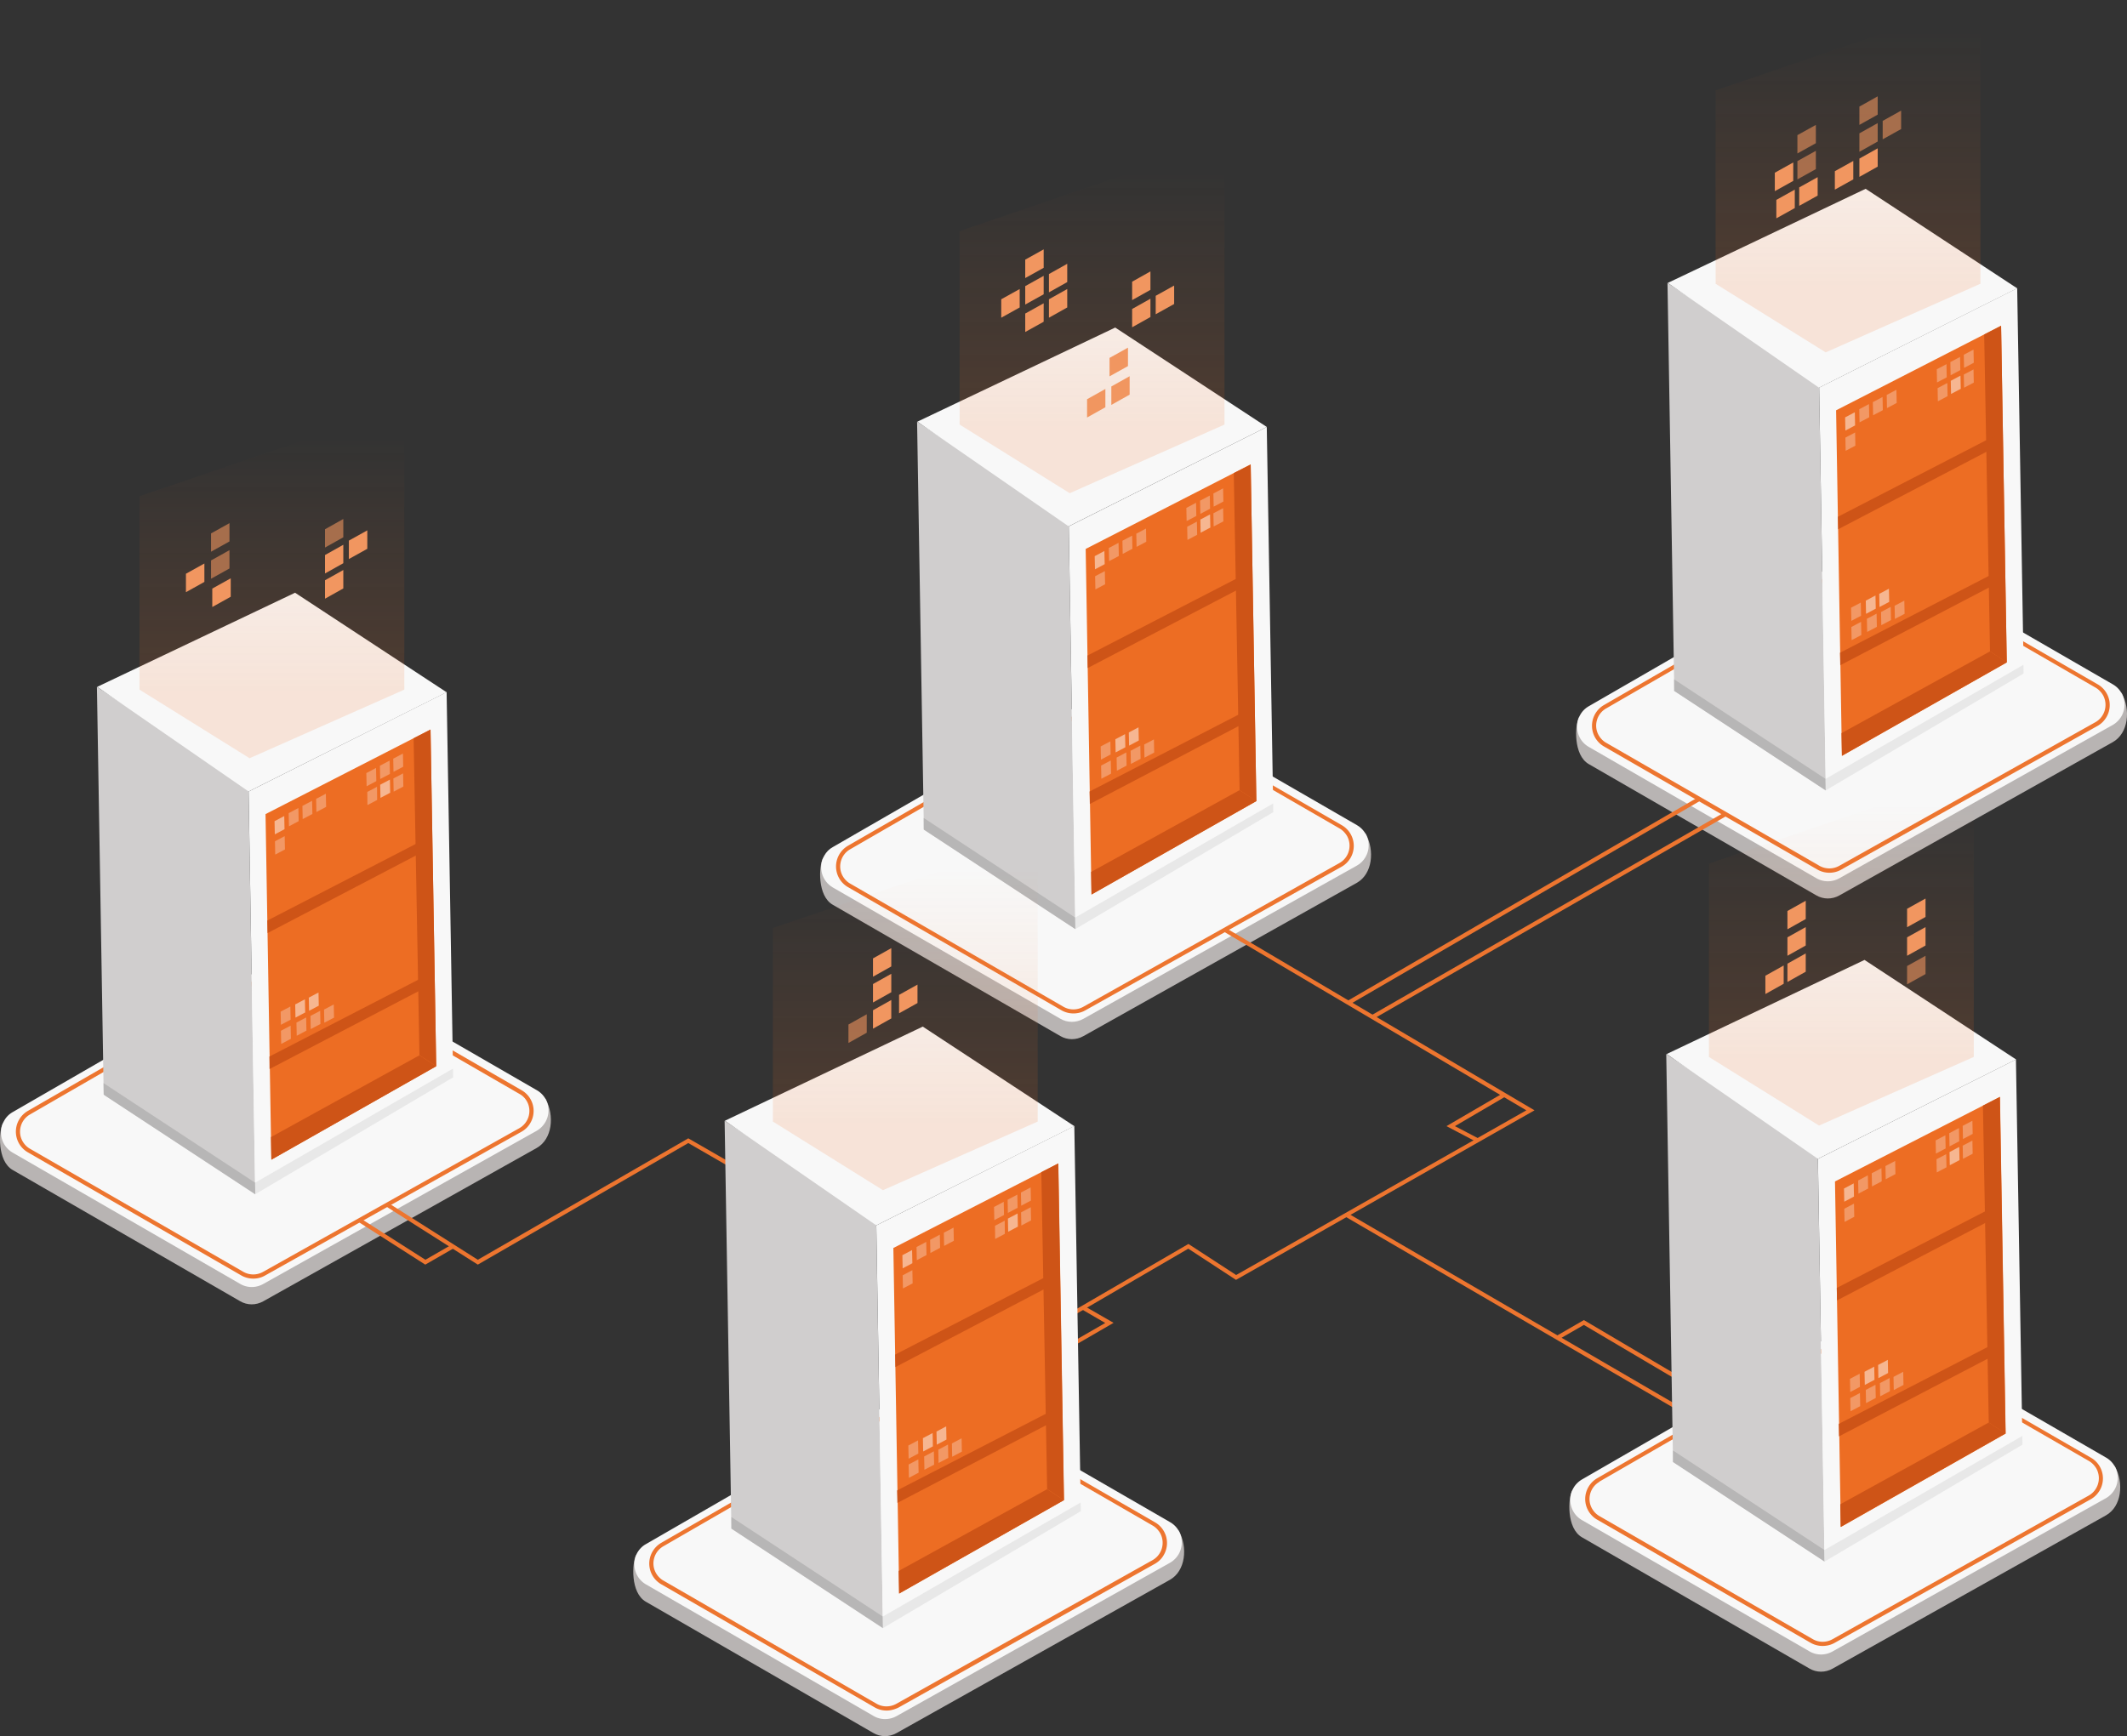 <svg xmlns="http://www.w3.org/2000/svg" xmlns:xlink="http://www.w3.org/1999/xlink" viewBox="0 0 1534 1252.5" xmlns:v="https://vecta.io/nano"><rect x="0" y="0" width="1534" height="1252.5" fill="#333333" stroke="none"/><style><![CDATA[.R{enable-background:new}.S{fill:#f8f8f8}.T{opacity:.58}.U{fill:#ed752f}.V{fill:#b8b4b3}.W{fill:#d0cece}.X{fill:#ed6d23}.Y{fill:#ce5417}.Z{fill:#f6b691}.a{fill:#f29865}.b{fill:#b7b6b6}.c{fill:#e8e8e8}.d{opacity:.15}]]></style><path d="M2 810.4l201.5-107.8c5.2-3 11.6-3 16.8 0l173.2 90.2c6.5 12 4.9 29-6.5 35.4L189.8 938.8c-5.2 2.9-11.5 2.9-16.6-.1L9.1 844c-11.2-6.5-10-27.9-7.1-33.6z" class="V"/><path d="M9.1 802.3l194.4-112.2c5.2-3 11.6-3 16.8 0l166.9 96.4c8 4.6 10.8 14.9 6.1 23a17.3 17.3 0 0 1-6.3 6.3L189.8 926.3c-5.2 2.9-11.5 2.9-16.6-.1L9.1 831.5c-8-4.7-10.8-14.9-6.1-23 1.4-2.6 3.5-4.7 6.1-6.2z" class="S"/><path d="M182.6 922.4a17.31 17.31 0 0 1-8.6-2.3L20.1 831.3a17.21 17.21 0 0 1-6.3-23.6 17.3 17.3 0 0 1 6.3-6.3l.7 1.3-.7-1.3 182.3-105.3c5.3-3.1 11.9-3.1 17.3 0l156.5 90.4a17.21 17.21 0 0 1 6.3 23.6c-1.5 2.7-3.8 4.9-6.5 6.4L191.1 920.2c-2.6 1.5-5.5 2.2-8.5 2.2h0zM211 696.8c-2.5 0-5 .7-7.1 1.9L21.6 804c-6.8 3.9-9.2 12.7-5.2 19.5 1.3 2.2 3.1 4 5.2 5.2l153.9 88.8c4.4 2.5 9.7 2.5 14.1.1l184.9-103.7c6.9-3.9 9.3-12.6 5.5-19.4a13.51 13.51 0 0 0-5.3-5.3l-156.5-90.4c-2.2-1.3-4.7-2-7.2-2h0z" class="U"/><path d="M69.9 495.5l109.3 71.8 4.9 294.3-109.3-71.9-4.9-294.2z" class="W"/><g class="S"><path d="M70.1 495.5l142.7-67.9 109.3 71.8L179.3 571 70.1 495.5h0z"/><path d="M322.1 499.3l4.7 277.9-142.7 84.3-4.8-290.5 142.8-71.7h0z"/></g><path d="M191.5 587.3l4.2 249.3 118.9-67.4-4.1-242.9-119 61h0z" class="X"/><g class="Y"><path d="M298.3 532.6l4.2 228.6 12.1 8-4.1-242.9-12.2 6.3z"/><path d="M302.5 761.3l-107.1 59 .3 16.3 118.9-67.4-12.1-7.9h0zm3.2-155.5l-112.9 58.3.2 9L306 614l-.3-8.2h0zm1.5 98.1l-112.9 58.3.1 9 113.1-59.1-.3-8.2h0z"/></g><g class="Z"><use xlink:href="#G"/><use xlink:href="#G" x="9.8" y="-4.9"/><use xlink:href="#G" x="61.3" y="-158.5"/><use xlink:href="#G" x="-14.9" y="-132.2"/></g><g class="a"><use xlink:href="#G" x="-4.7" y="-138"/><use xlink:href="#G" x="5.2" y="-143.2"/><use xlink:href="#G" x="15.1" y="-148.3"/><use xlink:href="#G" x="51.3" y="-166.9"/><path d="M281.2 558.3l-7 3.7-.2-9.6 7-3.7.2 9.6z"/><use xlink:href="#G" x="70.7" y="-177.3"/><use xlink:href="#G" x="70.8" y="-163"/><use xlink:href="#G" x="-10.5" y="5.2"/><use xlink:href="#G" x="-10.3" y="19"/><use xlink:href="#G" x="0.9" y="13.1"/><use xlink:href="#G" x="11" y="8.3"/><use xlink:href="#G" x="20.8" y="3.7"/><path d="M272 577.1l-7 3.7-.1-9.5 7-3.7.1 9.5zm-66.5 35.7l-7 3.7-.2-9.6 7-3.7.2 9.6z"/></g><path d="M74.7 781.4L184 853.2l.1 8.3-109.3-71.8-.1-8.3z" class="b"/><path d="M326.8 777.2l-.1-6.3L184 853.2l.1 8.3 142.7-84.3h0z" class="c"/><path d="M344.6 912.3l-66.2-42 1.6-2.5 64.6 41 151.8-87.6 37.5 21.6-1.5 2.6-36-20.8-151.8 87.7h0z" class="U"/><linearGradient id="A" gradientUnits="userSpaceOnUse" x1="196.13" y1="498.67" x2="196.13" y2="315.1"><stop offset="0" stop-color="#ed6d23"/><stop offset="1" stop-color="#ed6d23" stop-opacity="0"/></linearGradient><path d="M291.6 497.5L180 547l-79.4-49.5V358l191-65.2v204.7h0z" fill="url(#A)" class="R d"/><path d="M593.5 619.1L795 511.3c5.2-3 11.6-3 16.8 0L985 601.5c6.5 12 4.9 29-6.5 35.4L781.3 747.5c-5.2 2.9-11.5 2.9-16.6-.1l-164.1-94.7c-11.2-6.4-10.1-27.9-7.1-33.6h0z" class="V"/><path d="M600.6 611.1L795 498.9c5.2-3 11.6-3 16.8 0l166.9 96.4c8 4.7 10.8 14.9 6.1 23-1.5 2.6-3.7 4.8-6.3 6.2L781.3 735c-5.2 2.9-11.5 2.9-16.6-.1l-164.1-94.7c-8-4.7-10.8-14.9-6.1-23 1.4-2.5 3.5-4.7 6.1-6.1h0z" class="S"/><path d="M774.1 731.1a17.31 17.31 0 0 1-8.6-2.3L611.6 640a17.21 17.21 0 0 1-6.3-23.6 17.3 17.3 0 0 1 6.3-6.3l.7 1.3-.7-1.3 182.3-105.2c5.3-3.1 11.9-3.1 17.3 0l156.5 90.4a17.21 17.21 0 0 1 6.3 23.6c-1.6 2.7-3.8 4.9-6.5 6.4L782.5 729c-2.5 1.4-5.4 2.1-8.4 2.1h0zm28.4-225.6c-2.5 0-5 .7-7.1 1.9L613.1 612.7c-6.8 3.9-9.2 12.7-5.2 19.5 1.3 2.2 3.1 4 5.2 5.2L767 726.3c4.4 2.5 9.7 2.5 14.1.1L966 622.6c6.9-3.9 9.3-12.6 5.5-19.5-1.3-2.2-3.1-4.1-5.3-5.4l-156.5-90.4c-2.2-1.1-4.7-1.8-7.2-1.8h0z" class="U"/><path d="M661.4 304.2L770.7 376l4.9 294.3-109.3-71.8-4.9-294.3z" class="W"/><g class="S"><path d="M661.6 304.2l142.7-67.9L913.6 308l-142.9 71.7-109.1-75.5h0z"/><path d="M913.6 308l4.7 277.9-142.7 84.3-4.8-290.5L913.6 308z"/></g><path d="M783 396l4.2 249.3 118.9-67.4L902 335l-119 61z" class="X"/><g class="Y"><path d="M889.8 341.3L894 570l12.1 8-4.1-242.9-12.2 6.2h0z"/><path d="M894 570l-107.1 59 .3 16.3 118.9-67.4L894 570h0zm3.2-155.4l-112.9 58.3.2 9 113.1-59.1-.4-8.2h0zm1.5 98.1L785.8 571l.2 9 113-59.2-.3-8.1h0z"/></g><path d="M666.2 590.1l109.2 71.8.1 8.3-109.3-71.8v-8.3h0z" class="b"/><path d="M918.3 585.9l-.1-6.3-142.7 82.3.1 8.3 142.7-84.3h0z" class="c"/><linearGradient id="B" gradientUnits="userSpaceOnUse" x1="787.61" y1="307.38" x2="787.61" y2="123.82"><stop offset="0" stop-color="#ed6d23"/><stop offset="1" stop-color="#ed6d23" stop-opacity="0"/></linearGradient><path d="M883.1 306.3l-111.6 49.5-79.4-49.5V166.7l191-65.2v204.8z" fill="url(#B)" class="R d"/><path d="M1138.7 517.6l201.5-107.8c5.2-3 11.6-3 16.8 0l173.2 90.2c6.5 12 4.9 29-6.5 35.4L1326.5 646c-5.2 2.9-11.5 2.9-16.6-.1l-164.1-94.7c-11.2-6.5-10-28-7.1-33.6h0z" class="V"/><path d="M1145.8 509.5l194.3-112.2c5.2-3 11.6-3 16.8 0l166.9 96.4c8 4.6 10.8 14.9 6.2 23a17.3 17.3 0 0 1-6.3 6.3l-197.2 110.6c-5.2 2.9-11.5 2.9-16.6-.1l-164.1-94.7c-8-4.6-10.8-14.9-6.2-23a16.32 16.32 0 0 1 6.2-6.3h0z" class="S"/><path d="M1319.3 629.6a17.31 17.31 0 0 1-8.6-2.3l-153.9-88.8a17.21 17.21 0 0 1-6.3-23.6 17.3 17.3 0 0 1 6.3-6.3l182.3-105.3c5.3-3.1 11.9-3.1 17.3 0l156.5 90.4a17.21 17.21 0 0 1 6.3 23.6c-1.6 2.7-3.8 4.9-6.5 6.4l-184.9 103.7c-2.6 1.5-5.5 2.2-8.5 2.2h0zm-161-118.5c-6.8 3.9-9.2 12.7-5.2 19.5 1.3 2.2 3.1 4 5.2 5.2l153.9 88.8c4.4 2.5 9.7 2.5 14.1.1L1511.2 521c6.9-3.9 9.3-12.6 5.5-19.5-1.3-2.2-3.1-4.1-5.3-5.4l-156.5-90.4c-4.4-2.6-9.9-2.6-14.3 0l-182.3 105.4z" class="U"/><path d="M1202.6 204.1l109.3 71.8 4.9 294.3-109.3-71.8-4.9-294.3z" class="W"/><g class="S"><path d="M1202.8 204.1l142.7-67.9 109.3 71.8-142.9 71.7-109.1-75.6h0z"/><path d="M1454.8 207.9l4.7 277.9-142.7 84.3-4.8-290.5 142.8-71.7h0z"/></g><path d="M1324.2 296l4.2 249.3 118.9-67.4-4.1-242.9-119 61h0z" class="X"/><g class="Y"><path d="M1431 241.3l4.2 228.6 12.1 8-4.1-242.9-12.2 6.3h0z"/><path d="M1435.2 469.9l-107.1 59 .3 16.3 118.9-67.4-12.1-7.9h0zm3.2-155.4l-112.9 58.3.2 9 113.1-59.1-.4-8.2h0zm1.5 98.1L1327 470.9l.2 9 113.1-59.1-.4-8.2h0z"/></g><path d="M1207.4 490.1l109.2 71.8.1 8.3-109.3-71.8v-8.3h0z" class="b"/><path d="M1459.4 485.9l-.1-6.3-142.7 82.3.1 8.3 142.7-84.3z" class="c"/><g class="U"><path d="M743 967.2l-1.5-2.6 115.6-67.2 34.4 22.4L1100.8 801 882.3 671.9l1.5-2.6L1106.7 801 891.4 923.3 857 900.8l-114 66.4z"/><path d="M971.7 722.1l253-147 1.5 2.6-253 147-1.5-2.6zm17.4 10.3L1243.7 586l1.5 2.6L990.6 735l-1.5-2.6zM772.4 972.1l-1.5-2.6 26.2-15.1-16.7-9.7 1.5-2.6 21.2 12.2-30.7 17.8h0zm197.7-94.5l1.5-2.6 244.6 142.5-1.5 2.6-244.6-142.5z"/><path d="M1233 1009.4l-90.7-53.6-17.7 10.2-1.5-2.6 19.2-11.1 92.2 54.5-1.5 2.6h0z"/></g><linearGradient id="C" gradientUnits="userSpaceOnUse" x1="1332.825" y1="205.83" x2="1332.825" y2="22.27"><stop offset="0" stop-color="#ed6d23"/><stop offset="1" stop-color="#ed6d23" stop-opacity="0"/></linearGradient><path d="M1428.3 204.7l-111.6 49.5-79.4-49.5V65.2l191-65.2v204.7z" fill="url(#C)" class="R d"/><path d="M1133.8 1075.4l201.5-107.8c5.2-3 11.6-3 16.8 0l173.2 90.2c6.5 12 4.9 29-6.5 35.4l-197.2 110.6c-5.2 2.9-11.5 2.9-16.6-.1l-164.1-94.7c-11.2-6.5-10-28-7.1-33.6h0z" class="V"/><path d="M1140.9 1067.3l194.3-112.2c5.2-3 11.6-3 16.8 0l166.9 96.4c8 4.6 10.8 14.9 6.2 23a17.3 17.3 0 0 1-6.3 6.3l-197.2 110.6c-5.2 2.9-11.5 2.9-16.6-.1l-164.1-94.7c-8-4.6-10.8-14.9-6.2-23 1.5-2.7 3.7-4.8 6.2-6.3h0z" class="S"/><path d="M1314.4 1187.4a17.31 17.31 0 0 1-8.6-2.3l-153.9-88.8a17.21 17.21 0 0 1-6.3-23.6 17.3 17.3 0 0 1 6.3-6.3l182.3-105.2c5.3-3.1 11.9-3.1 17.3 0l156.5 90.4a17.21 17.21 0 0 1 6.3 23.6c-1.6 2.7-3.8 4.9-6.5 6.4l-184.9 103.7c-2.6 1.4-5.5 2.1-8.5 2.1h0zm-161.7-119.7l.8 1.3c-6.8 3.9-9.2 12.7-5.2 19.5 1.3 2.2 3.1 4 5.2 5.2l153.9 88.8c4.4 2.5 9.7 2.5 14.1.1l184.9-103.7c6.9-3.9 9.3-12.6 5.5-19.5-1.3-2.2-3.1-4.1-5.3-5.4L1350 963.7c-4.4-2.6-9.9-2.6-14.3 0l-182.3 105.2-.7-1.2z" class="U"/><path d="M1201.7 760.4l109.3 71.8 4.9 294.3-109.3-71.8-4.9-294.3h0z" class="W"/><g class="S"><path d="M1202,760.4l142.7-67.9l109.3,71.8L1311.1,836L1202,760.4z"/><path d="M1453.9 764.3l4.7 277.9-142.7 84.3-4.8-290.5 142.8-71.7h0z"/></g><path d="M1323.4 852.3l4.2 249.3 118.9-67.4-4.1-242.9-119 61h0z" class="X"/><g class="Y"><path d="M1430.1 797.6l4.2 228.6 12.1 8-4.1-242.9-12.2 6.3z"/><path d="M1434.3 1026.2l-107.1 59 .3 16.3 118.9-67.4-12.1-7.9h0zm3.3-155.4l-112.9 58.3.2 9L1438 879l-.4-8.2h0zm1.4 98.1l-112.9 58.3.2 9 113.1-59.1-.4-8.2h0z"/></g><path d="M1206.6 1046.4l109.2 71.8.1 8.3-109.3-71.8v-8.3z" class="b"/><path d="M1458.6 1042.2l-.1-6.3-142.7 82.3.1 8.3 142.7-84.3z" class="c"/><linearGradient id="D" gradientUnits="userSpaceOnUse" x1="1327.955" y1="763.64" x2="1327.955" y2="580.08"><stop offset="0" stop-color="#ed6d23"/><stop offset="1" stop-color="#ed6d23" stop-opacity="0"/></linearGradient><path d="M1423.4,762.5L1311.9,812l-79.4-49.5V623l191-65.2V762.5z" fill="url(#D)" class="R d"/><g fill="#f19660"><path d="M1309.6,122l-13.3,7.4v-13.2l13.3-7.4V122z" class="R T"/><use xlink:href="#H"/><use xlink:href="#H" x="52.1" y="532.1"/></g><path d="M458.7 1121.9l201.5-107.8c5.2-3 11.6-3 16.8 0l173.2 90.2c6.5 12 4.9 29-6.5 35.4l-197.2 110.6c-5.2 2.9-11.5 2.9-16.6-.1l-164.1-94.7c-11.2-6.4-10-27.9-7.1-33.6h0z" class="V"/><path d="M465.9 1113.9l194.3-112.2c5.2-3 11.6-3 16.8 0l166.9 96.4c8 4.6 10.8 14.9 6.2 23a17.3 17.3 0 0 1-6.3 6.3L646.6 1238c-5.2 2.9-11.5 2.9-16.6-.1L465.9 1143c-8-4.6-10.8-14.9-6.2-23 1.5-2.5 3.6-4.7 6.2-6.1h0z" class="S"/><path d="M639.4 1234a17.31 17.31 0 0 1-8.6-2.3l-153.9-88.8a17.21 17.21 0 0 1-6.3-23.6 17.3 17.3 0 0 1 6.3-6.3l182.3-105.2c5.3-3.1 11.9-3.1 17.3 0l156.5 90.4a17.21 17.21 0 0 1 6.3 23.6c-1.5 2.7-3.8 4.9-6.5 6.4l-184.9 103.7c-2.7 1.3-5.6 2.1-8.5 2.1h0zm-161-118.5c-6.8 3.9-9.2 12.7-5.2 19.5 1.3 2.2 3.1 4 5.2 5.2l153.8 88.9c4.4 2.5 9.7 2.5 14.1.1l184.9-103.7c6.9-3.9 9.3-12.6 5.5-19.5-1.3-2.2-3.1-4.1-5.3-5.4l-156.5-90.4c-4.4-2.5-9.9-2.5-14.3 0l-182.2 105.3z" class="U"/><path d="M522.6 808.5l109.3 71.8 4.9 294.3-109.3-71.8-4.9-294.3z" class="W"/><g class="S"><path d="M522.8,808.5l142.7-67.9l109.3,71.8L632,884L522.8,808.5z"/><path d="M774.8 812.3l4.7 277.9-142.7 84.3L632 884l142.8-71.7h0z"/></g><path d="M644.3 900.3l4.2 249.3 118.9-67.4-4.1-242.9-119 61h0z" class="X"/><g class="Y"><path d="M751 845.6l4.2 228.6 12.1 8-4.1-242.9-12.2 6.3z"/><path d="M755.2 1074.3l-107.1 59 .3 16.3 118.9-67.4-12.1-7.9h0zm3.3-155.4l-112.9 58.3.2 9 113-59.2-.3-8.1h0zm1.4 98.1L647 1075.2l.2 9 113.1-59.1-.4-8.1h0z"/></g><path d="M527.5 1094.4l109.2 71.8.1 8.3-109.3-71.8v-8.3h0z" class="b"/><path d="M779.5 1090.2l-.1-6.3-142.7 82.3.1 8.3 142.7-84.3h0z" class="c"/><linearGradient id="E" gradientUnits="userSpaceOnUse" x1="652.885" y1="810.19" x2="652.885" y2="626.62"><stop offset="0" stop-color="#ed6d23"/><stop offset="1" stop-color="#ed6d23" stop-opacity="0"/></linearGradient><path d="M748.4 809.1l-111.6 49.5-79.4-49.5V669.5l191-65.2v204.8z" fill="url(#E)" class="R d"/><g fill="#f19660"><use xlink:href="#H" x="52.1" y="552.7"/><use xlink:href="#I" class="R T"/><path d="M1302.3 701l-13.2 7.4v-13.2l13.2-7.4V701zm0-38l-13.2 7.4v-13.2l13.2-7.4V663zm-15.9 46.7l-13.2 7.4v-13.2l13.2-7.4v13.2z"/><use xlink:href="#I" x="-659.5" y="33.7"/><use xlink:href="#I" x="-659.5" y="52.6"/><use xlink:href="#H" x="-674.9" y="594.2"/><path d="M642.8 697.2l-13.2 7.4v-13.2l13.2-7.4v13.2z"/><path d="M625.1 745l-13.2 7.4v-13.3l13.2-7.4V745zm763.6-42.3l-13.3 7.4v-13.2l13.3-7.4v13.2z" class="R T"/><path d="M1354.2 120.2l-13.2 7.4v-13.2l13.2-7.4v13.2z"/><use xlink:href="#H" x="-25.7" y="11.7"/><use xlink:href="#H" x="-43.3" y="1.1"/><path d="M1309.6 103.3l-13.3 7.4V97.5l13.3-7.4v13.2z" class="R T"/><use xlink:href="#H" x="-523.1" y="134.7"/><path d="M797.2 293.8l-13.2 7.4V288l13.2-7.4v13.2z"/><use xlink:href="#I" x="-487.6" y="-397.4" class="R T"/><use xlink:href="#H" x="-583.9" y="102.7"/><use xlink:href="#H" x="-583.9" y="82.9"/><use xlink:href="#H" x="-583.9" y="63.8" class="R T"/><use xlink:href="#H" x="-601.2" y="92.4"/><path d="M769.7 203.5l-13.2 7.4v-13.2l13.2-7.4v13.2z"/><use xlink:href="#I" x="-532.6" y="-460.3"/><path d="M829.7 228.7l-13.2 7.4v-13.2l13.2-7.4v13.2z"/><use xlink:href="#I" x="-472.6" y="-473"/><use xlink:href="#I" x="-1054.7" y="-275.8"/><use xlink:href="#I" x="-1054.7" y="-257.6"/><path d="M264.9 395.9l-13.3 7.4V390l13.3-7.4v13.3z"/><use xlink:href="#H" x="-1170.2" y="301.1"/><path d="M165.5 410.1l-13.3 7.4v-13.2l13.3-7.4v13.2zm0-19.5l-13.3 7.4v-13.2l13.3-7.4v13.2z" class="R T"/><use xlink:href="#H" x="-1189.2" y="290.4"/><path d="M247.6 387.6l-13.2 7.4v-13.2l13.2-7.4v13.2h0z" class="R T"/><use xlink:href="#H" x="-489.8" y="89.9"/><use xlink:href="#H" x="-42.2" y="20.7"/><path d="M1371.1 93.1l-13.3 7.4V87.2l13.3-7.4v13.3zm-16.9 9l-13.2 7.4V96.2l13.2-7.4v13.3zm0-19.4l-13.2 7.4V76.9l13.2-7.4v13.2z" class="R T"/></g><path d="M306.7 912.3l-48.2-30.8 1.6-2.5 46.7 29.8 19.1-11 1.5 2.6-20.7 11.9h0zm758.4-88.4l-21.9-11.5 40.8-23.8 1.5 2.6-36.2 21.2 17.2 9-1.4 2.5z" class="U"/><g class="Z"><use xlink:href="#G" x="591.5" y="-191.3"/><use xlink:href="#G" x="601.2" y="-196.2"/><use xlink:href="#G" x="652.8" y="-349.8"/><use xlink:href="#G" x="576.6" y="-323.4"/></g><g class="a"><use xlink:href="#G" x="586.8" y="-329.3"/><use xlink:href="#G" x="596.6" y="-334.5"/><use xlink:href="#G" x="606.6" y="-339.6"/><use xlink:href="#G" x="642.7" y="-358.2"/><use xlink:href="#G" x="652.6" y="-363.4"/><use xlink:href="#G" x="662.2" y="-368.6"/><use xlink:href="#G" x="662.2" y="-354.3"/><use xlink:href="#G" x="580.9" y="-186.1"/><use xlink:href="#G" x="581.2" y="-172.3"/><use xlink:href="#G" x="592.4" y="-178.1"/><use xlink:href="#G" x="602.5" y="-183"/><use xlink:href="#G" x="612.3" y="-187.5"/><use xlink:href="#G" x="643.3" y="-344.6"/><use xlink:href="#G" x="576.9" y="-308.9"/></g><g class="Z"><use xlink:href="#G" x="1132.7" y="-291.3"/><use xlink:href="#G" x="1142.4" y="-296.2"/><use xlink:href="#G" x="1194" y="-449.9"/><use xlink:href="#G" x="1117.8" y="-423.5"/></g><g class="a"><use xlink:href="#G" x="1128" y="-429.4"/><use xlink:href="#G" x="1137.8" y="-434.5"/><use xlink:href="#G" x="1147.8" y="-439.7"/><use xlink:href="#G" x="1183.9" y="-458.2"/><use xlink:href="#G" x="1193.7" y="-463.4"/><use xlink:href="#G" x="1203.4" y="-468.7"/><use xlink:href="#G" x="1203.4" y="-454.4"/><use xlink:href="#G" x="1122.1" y="-286.2"/><use xlink:href="#G" x="1122.3" y="-272.3"/><use xlink:href="#G" x="1133.5" y="-278.2"/><use xlink:href="#G" x="1143.7" y="-283.1"/><use xlink:href="#G" x="1153.5" y="-287.6"/><use xlink:href="#G" x="1184.5" y="-444.6"/><use xlink:href="#G" x="1118" y="-408.9"/></g><g class="Z"><path d="M672.8 1043.4l-7 3.7-.2-9.6 7-3.7.2 9.6z"/><use xlink:href="#G" x="462.5" y="308.1"/><use xlink:href="#G" x="514" y="154.5"/><use xlink:href="#G" x="437.9" y="180.9"/></g><g class="a"><use xlink:href="#G" x="448.1" y="175"/><use xlink:href="#G" x="457.9" y="169.8"/><use xlink:href="#G" x="467.8" y="164.7"/><use xlink:href="#G" x="504" y="146.1"/><use xlink:href="#G" x="513.8" y="140.9"/><use xlink:href="#G" x="523.4" y="135.7"/><use xlink:href="#G" x="523.5" y="150"/><use xlink:href="#G" x="442.2" y="318.2"/><path d="M662.5 1062.4l-7 3.7-.2-9.6 7-3.7.2 9.6zm11.2-5.8l-7 3.7-.2-9.6 7-3.7.2 9.6zm10.2-4.9l-7 3.7-.2-9.6 7-3.7.2 9.6zm9.8-4.5l-7 3.7-.2-9.6 7-3.7.2 9.6zm31-157.1l-7 3.7-.1-9.5 7-3.7.1 9.5z"/><use xlink:href="#G" x="438.1" y="195.4"/></g><g class="Z"><use xlink:href="#G" x="1131.8" y="265"/><use xlink:href="#G" x="1141.6" y="260.1"/><use xlink:href="#G" x="1193.1" y="106.5"/><use xlink:href="#G" x="1117" y="132.8"/></g><g class="a"><use xlink:href="#G" x="1127.2" y="127"/><use xlink:href="#G" x="1137" y="121.8"/><use xlink:href="#G" x="1146.9" y="116.6"/><use xlink:href="#G" x="1183.1" y="98.1"/><use xlink:href="#G" x="1192.9" y="92.9"/><use xlink:href="#G" x="1202.6" y="87.6"/><use xlink:href="#G" x="1202.6" y="101.9"/><use xlink:href="#G" x="1121.3" y="270.1"/><use xlink:href="#G" x="1121.5" y="284"/><use xlink:href="#G" x="1132.7" y="278.1"/><use xlink:href="#G" x="1142.9" y="273.2"/><use xlink:href="#G" x="1152.7" y="268.7"/><use xlink:href="#G" x="1183.7" y="111.7"/><use xlink:href="#G" x="1117.2" y="147.4"/></g><defs ><path id="G" d="M220.1 730.4l-7 3.7-.2-9.5 7-3.7.2 9.5z"/><path id="H" d="M1336.6 129.4l-13.3 7.4v-13.3l13.3-7.4v13.3z"/><path id="I" d="M1302.3 682.1l-13.2 7.4v-13.3l13.2-7.4v13.3z"/></defs></svg>